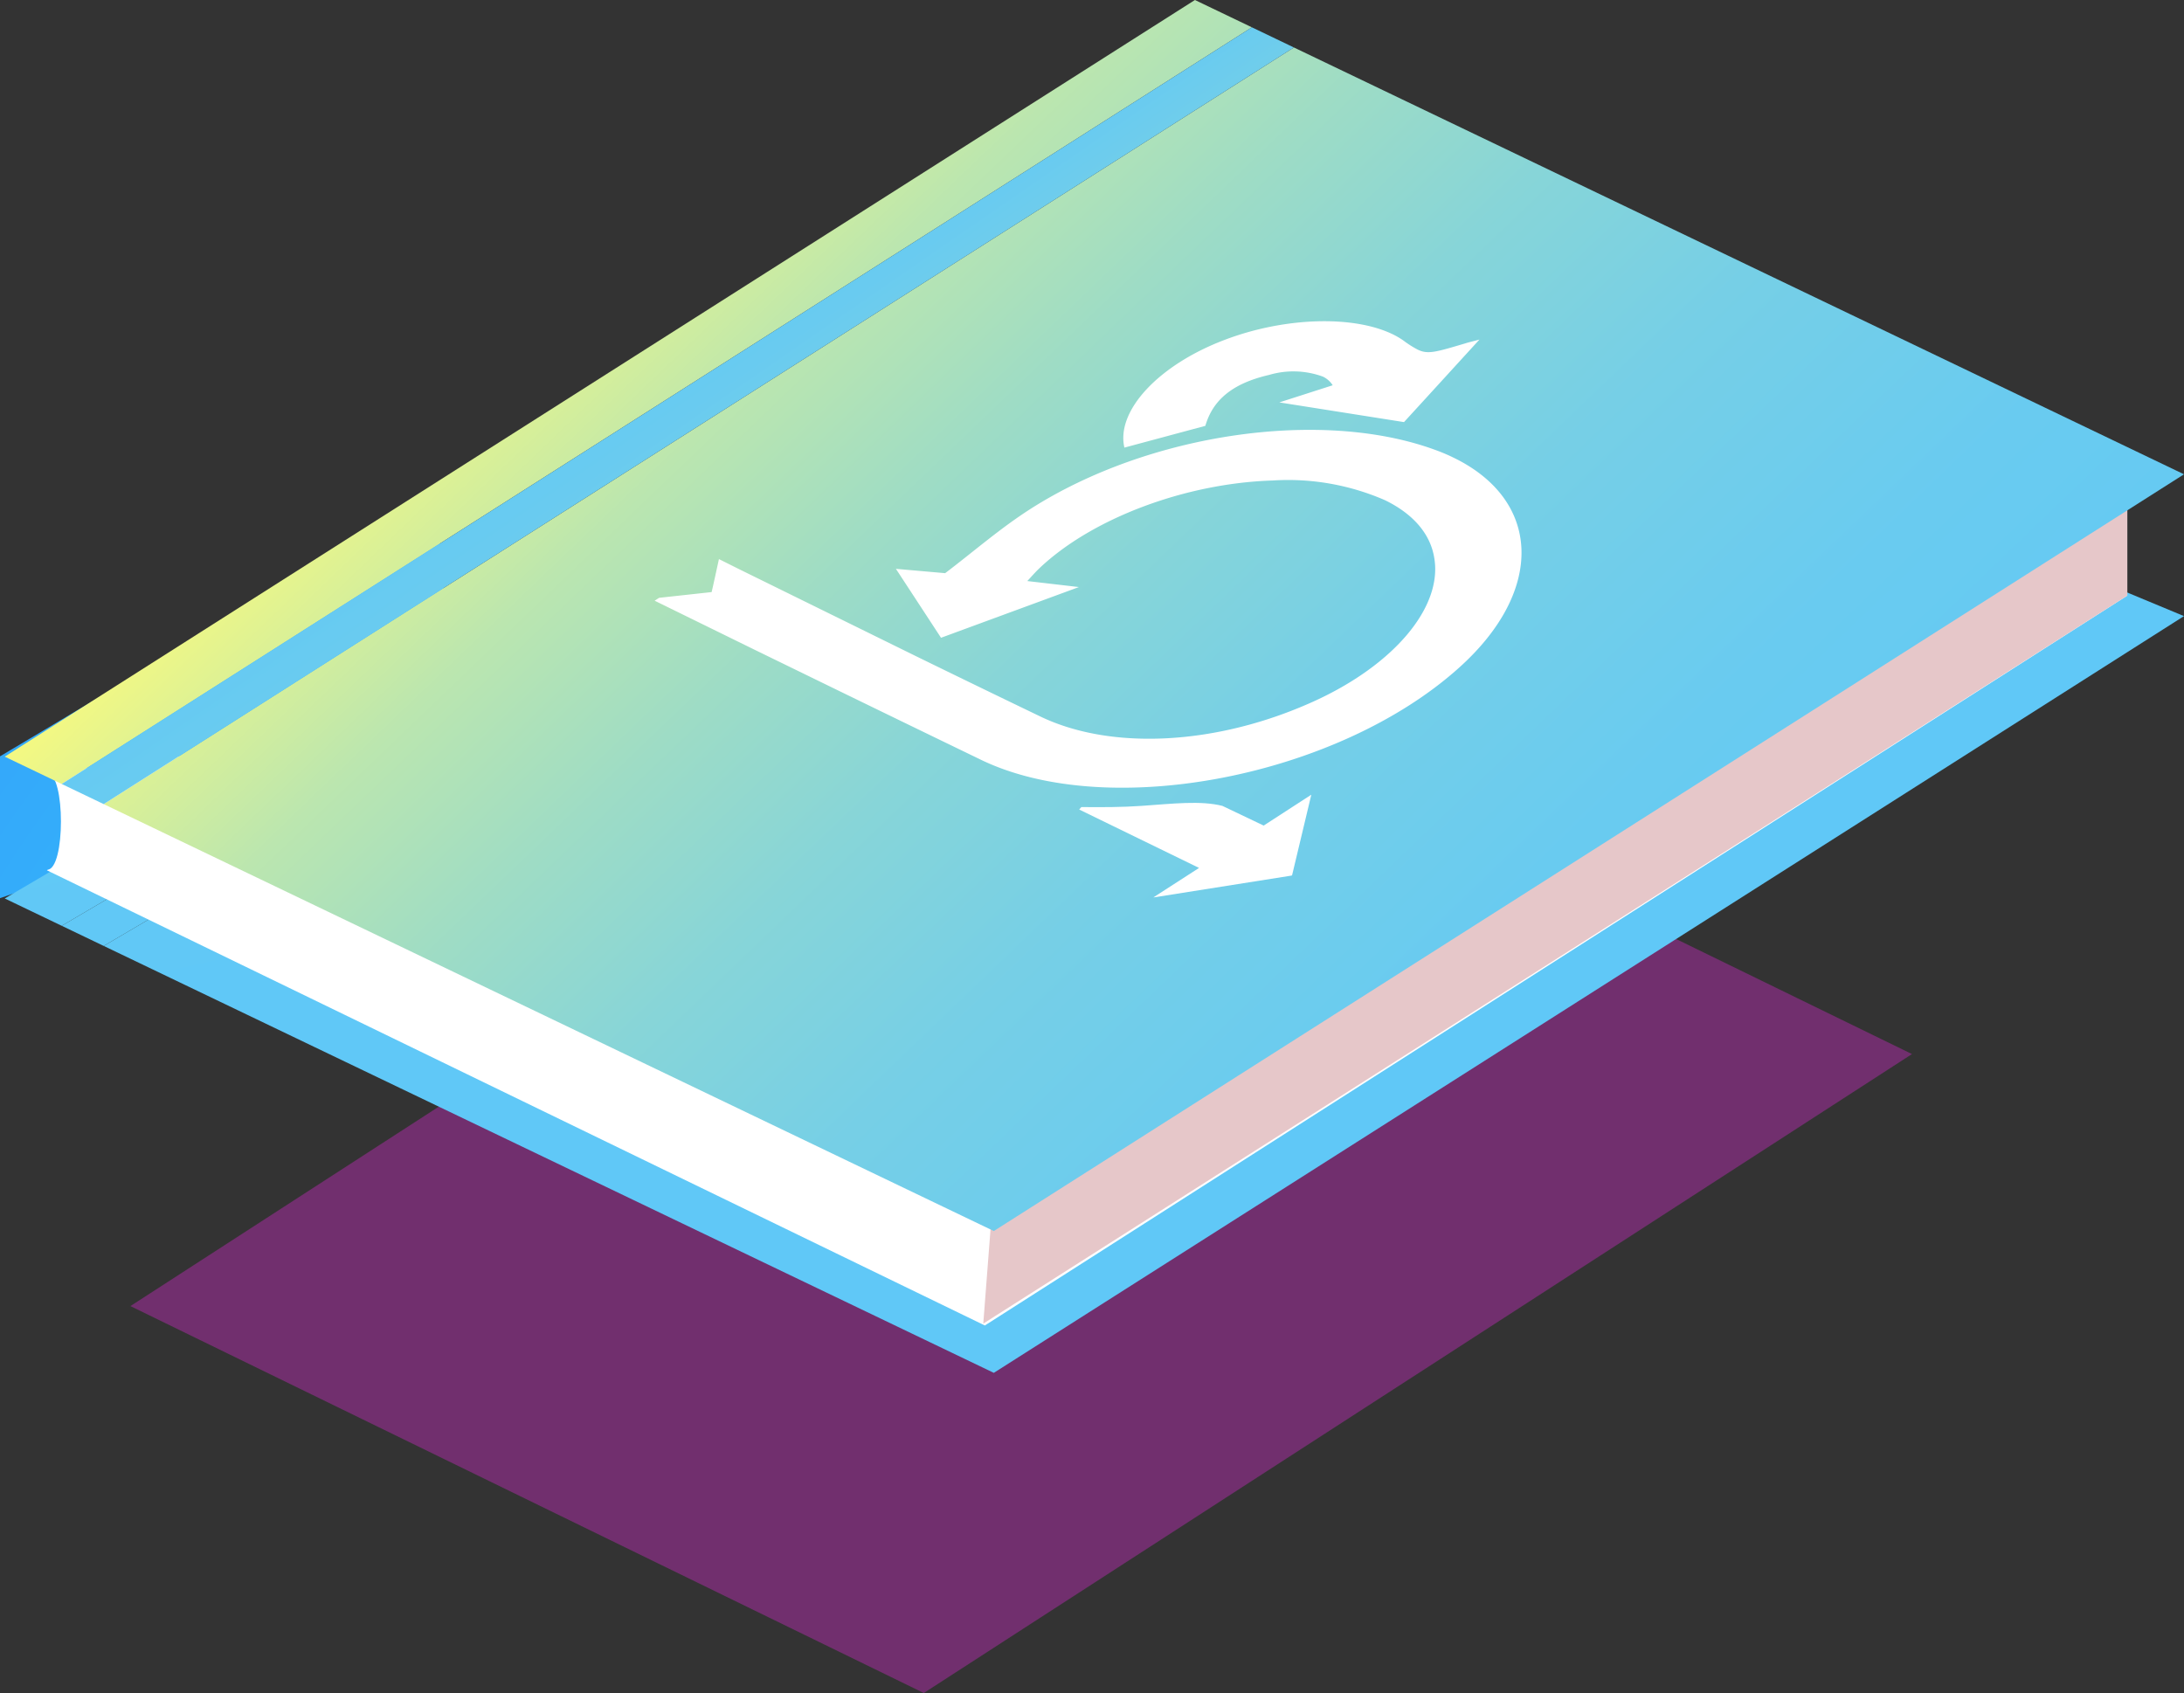 <svg xmlns="http://www.w3.org/2000/svg" xmlns:xlink="http://www.w3.org/1999/xlink" viewBox="0 0 221.76 171.91"><rect x="0" y="0" width="221.76" height="171.91" fill="#333333" stroke="none"/><defs><style>.cls-1{fill:none;}.cls-2{opacity:0.4;}.cls-3{isolation:isolate;}.cls-4{clip-path:url(#clip-path);}.cls-5{fill:#ce29c6;}.cls-6{fill:url(#radial-gradient);}.cls-7{clip-path:url(#clip-path-2);}.cls-8{fill:url(#linear-gradient);}.cls-9{fill:url(#linear-gradient-2);}.cls-10{fill:url(#linear-gradient-3);}.cls-11{fill:#fff;}.cls-12{fill:#e6c7c9;}.cls-13{clip-path:url(#clip-path-3);}.cls-14{fill:url(#linear-gradient-4);}.cls-15{fill:url(#linear-gradient-5);}.cls-16{fill:url(#linear-gradient-6);}.cls-17{clip-path:url(#clip-path-4);}</style><clipPath id="clip-path"><polygon class="cls-1" points="13.24 132.62 113.58 67.74 194.14 107.03 93.8 171.91 13.24 132.62"/></clipPath><radialGradient id="radial-gradient" cx="91.48" cy="145.73" r="164.57" gradientUnits="userSpaceOnUse"><stop offset="0" stop-color="#35bdf7"/><stop offset="0.33" stop-color="#35baf8"/><stop offset="0.59" stop-color="#34b0f9"/><stop offset="0.83" stop-color="#349ffc"/><stop offset="1" stop-color="#338eff"/></radialGradient><clipPath id="clip-path-2"><polygon class="cls-1" points="0.48 91.23 121.33 20.16 221.76 62.56 100.91 139.4 0.48 91.23"/></clipPath><linearGradient id="linear-gradient" x1="72" y1="96.56" x2="44.66" y2="-24.5" gradientTransform="translate(-0.05 1) scale(1.02 1)" gradientUnits="userSpaceOnUse"><stop offset="0" stop-color="#60c8f7"/><stop offset="0.36" stop-color="#62c9f5"/><stop offset="0.51" stop-color="#69cbf0"/><stop offset="0.63" stop-color="#76cfe6"/><stop offset="0.72" stop-color="#87d5d8"/><stop offset="0.8" stop-color="#9edcc5"/><stop offset="0.88" stop-color="#bbe6af"/><stop offset="0.94" stop-color="#dcf195"/><stop offset="1" stop-color="#fffc79"/></linearGradient><linearGradient id="linear-gradient-2" x1="116.27" y1="86.57" x2="88.93" y2="-34.49" xlink:href="#linear-gradient"/><linearGradient id="linear-gradient-3" x1="76.19" y1="95.62" x2="48.85" y2="-25.44" xlink:href="#linear-gradient"/><clipPath id="clip-path-3"><polygon class="cls-1" points="0.48 76.83 121.33 0 221.76 48.16 100.91 125 0.48 76.83"/></clipPath><linearGradient id="linear-gradient-4" x1="219.62" y1="202.4" x2="48.97" y2="24.33" gradientTransform="matrix(1, 0, 0, 1, 0, 0)" xlink:href="#linear-gradient"/><linearGradient id="linear-gradient-5" x1="234.36" y1="188.27" x2="63.71" y2="10.19" gradientTransform="matrix(1, 0, 0, 1, 0, 0)" xlink:href="#linear-gradient"/><linearGradient id="linear-gradient-6" x1="47.18" y1="10.87" x2="89.65" y2="72.38" gradientTransform="matrix(1, 0, 0, 1, 0, 0)" xlink:href="#linear-gradient"/><clipPath id="clip-path-4"><polygon class="cls-1" points="61.7 64.08 125.89 22.58 187.36 52.56 123.17 94.06 61.7 64.08"/></clipPath></defs><title>Scrum for Product Owners</title><g id="Layer_2" data-name="Layer 2"><g id="Layer_1-2" data-name="Layer 1"><g class="cls-2"><g class="cls-3"><g class="cls-4"><polyline class="cls-5" points="194.14 107.03 113.58 67.74 13.24 132.62 93.8 171.91 194.14 107.03"/></g></g></g><polygon class="cls-6" points="0 76.8 0 91.2 46.31 75.3 44.26 50.41 0 76.8"/><g class="cls-3"><g class="cls-7"><polyline class="cls-8" points="127.12 22.93 121.33 20.16 0.48 91.23 6.26 94.01 127.12 22.93"/><polyline class="cls-9" points="221.76 62.56 131.38 24.98 10.53 96.05 100.91 139.4 221.76 62.56"/><polyline class="cls-10" points="131.38 24.98 127.12 22.93 6.26 94.01 10.53 96.05 131.38 24.98"/></g></g><path class="cls-11" d="M216,50.88v9.6L100,134.59,4.76,88.37l.1-.06H4.8c1.85,0,1.85-9.79,0-9.79l30.86-4,90-57.19L200,53Z"/><polygon class="cls-12" points="101.76 109.44 99.84 134.4 216 60.48 216 48 101.76 109.44"/><g class="cls-3"><g class="cls-13"><polyline class="cls-14" points="127.12 2.77 121.33 0 0.48 76.83 6.26 79.61 127.12 2.77"/><polyline class="cls-15" points="221.76 48.16 131.38 4.82 10.53 81.65 100.91 125 221.76 48.16"/><polyline class="cls-16" points="131.38 4.82 127.12 2.77 6.26 79.61 10.53 81.65 131.38 4.82"/></g></g><g id="s2b8Fe.tif"><g class="cls-3"><g class="cls-17"><path class="cls-11" d="M147.61,46.48a18.19,18.19,0,0,0-1.89-.8c-11.47-4.21-29-1.72-41.09,6-3.12,2-5.67,4.25-8.66,6.52l-5-.44,4.58,7,14-5.15L104.31,59c.45-.48.8-.89,1.22-1.29,5.32-5.06,14.79-8.64,23.69-8.92a24.6,24.6,0,0,1,11.41,2c2.8,1.36,4.6,3.37,5,5.85.87,5-4.09,10.89-12.26,14.59-9.75,4.42-20.42,5-27.66,1.56q-6.36-3.06-12.68-6.15L75,57.77l-2-1c-.29,1.32-.49,2.26-.74,3.35l-5.49.6-.37.24,10.19,5,7.65,3.73Q92,73.47,99.65,77.17c12.94,6.22,36.18,1.71,48.5-9.37,8.74-7.84,8.34-17-.54-21.32"/><path class="cls-11" d="M150.26,34.47c-.87.23-1.18.3-1.49.4-3,.89-3.8,1.14-4.84.62a10.49,10.49,0,0,1-1.44-.92,8.05,8.05,0,0,0-1.08-.63c-4-1.94-11-1.75-17.11.59-6.7,2.55-11,7.21-10.13,10.92l8.22-2.21c.77-2.68,2.83-4.33,6.47-5.17a8.71,8.71,0,0,1,5.46.17,2.4,2.4,0,0,1,1,.88l-5.42,1.74,12.66,2c2.56-2.79,5-5.47,7.66-8.38"/><path class="cls-11" d="M133.14,80.7l-4.83,3.13-4.19-2c-2.21-.56-5.05-.22-8.22,0-2,.14-4,.14-6.1.12-.07.08-.15.16-.22.25l12.17,5.93-4.65,3,14.09-2.23c.63-2.63,1.25-5.2,1.95-8.17"/></g></g></g></g></g></svg>